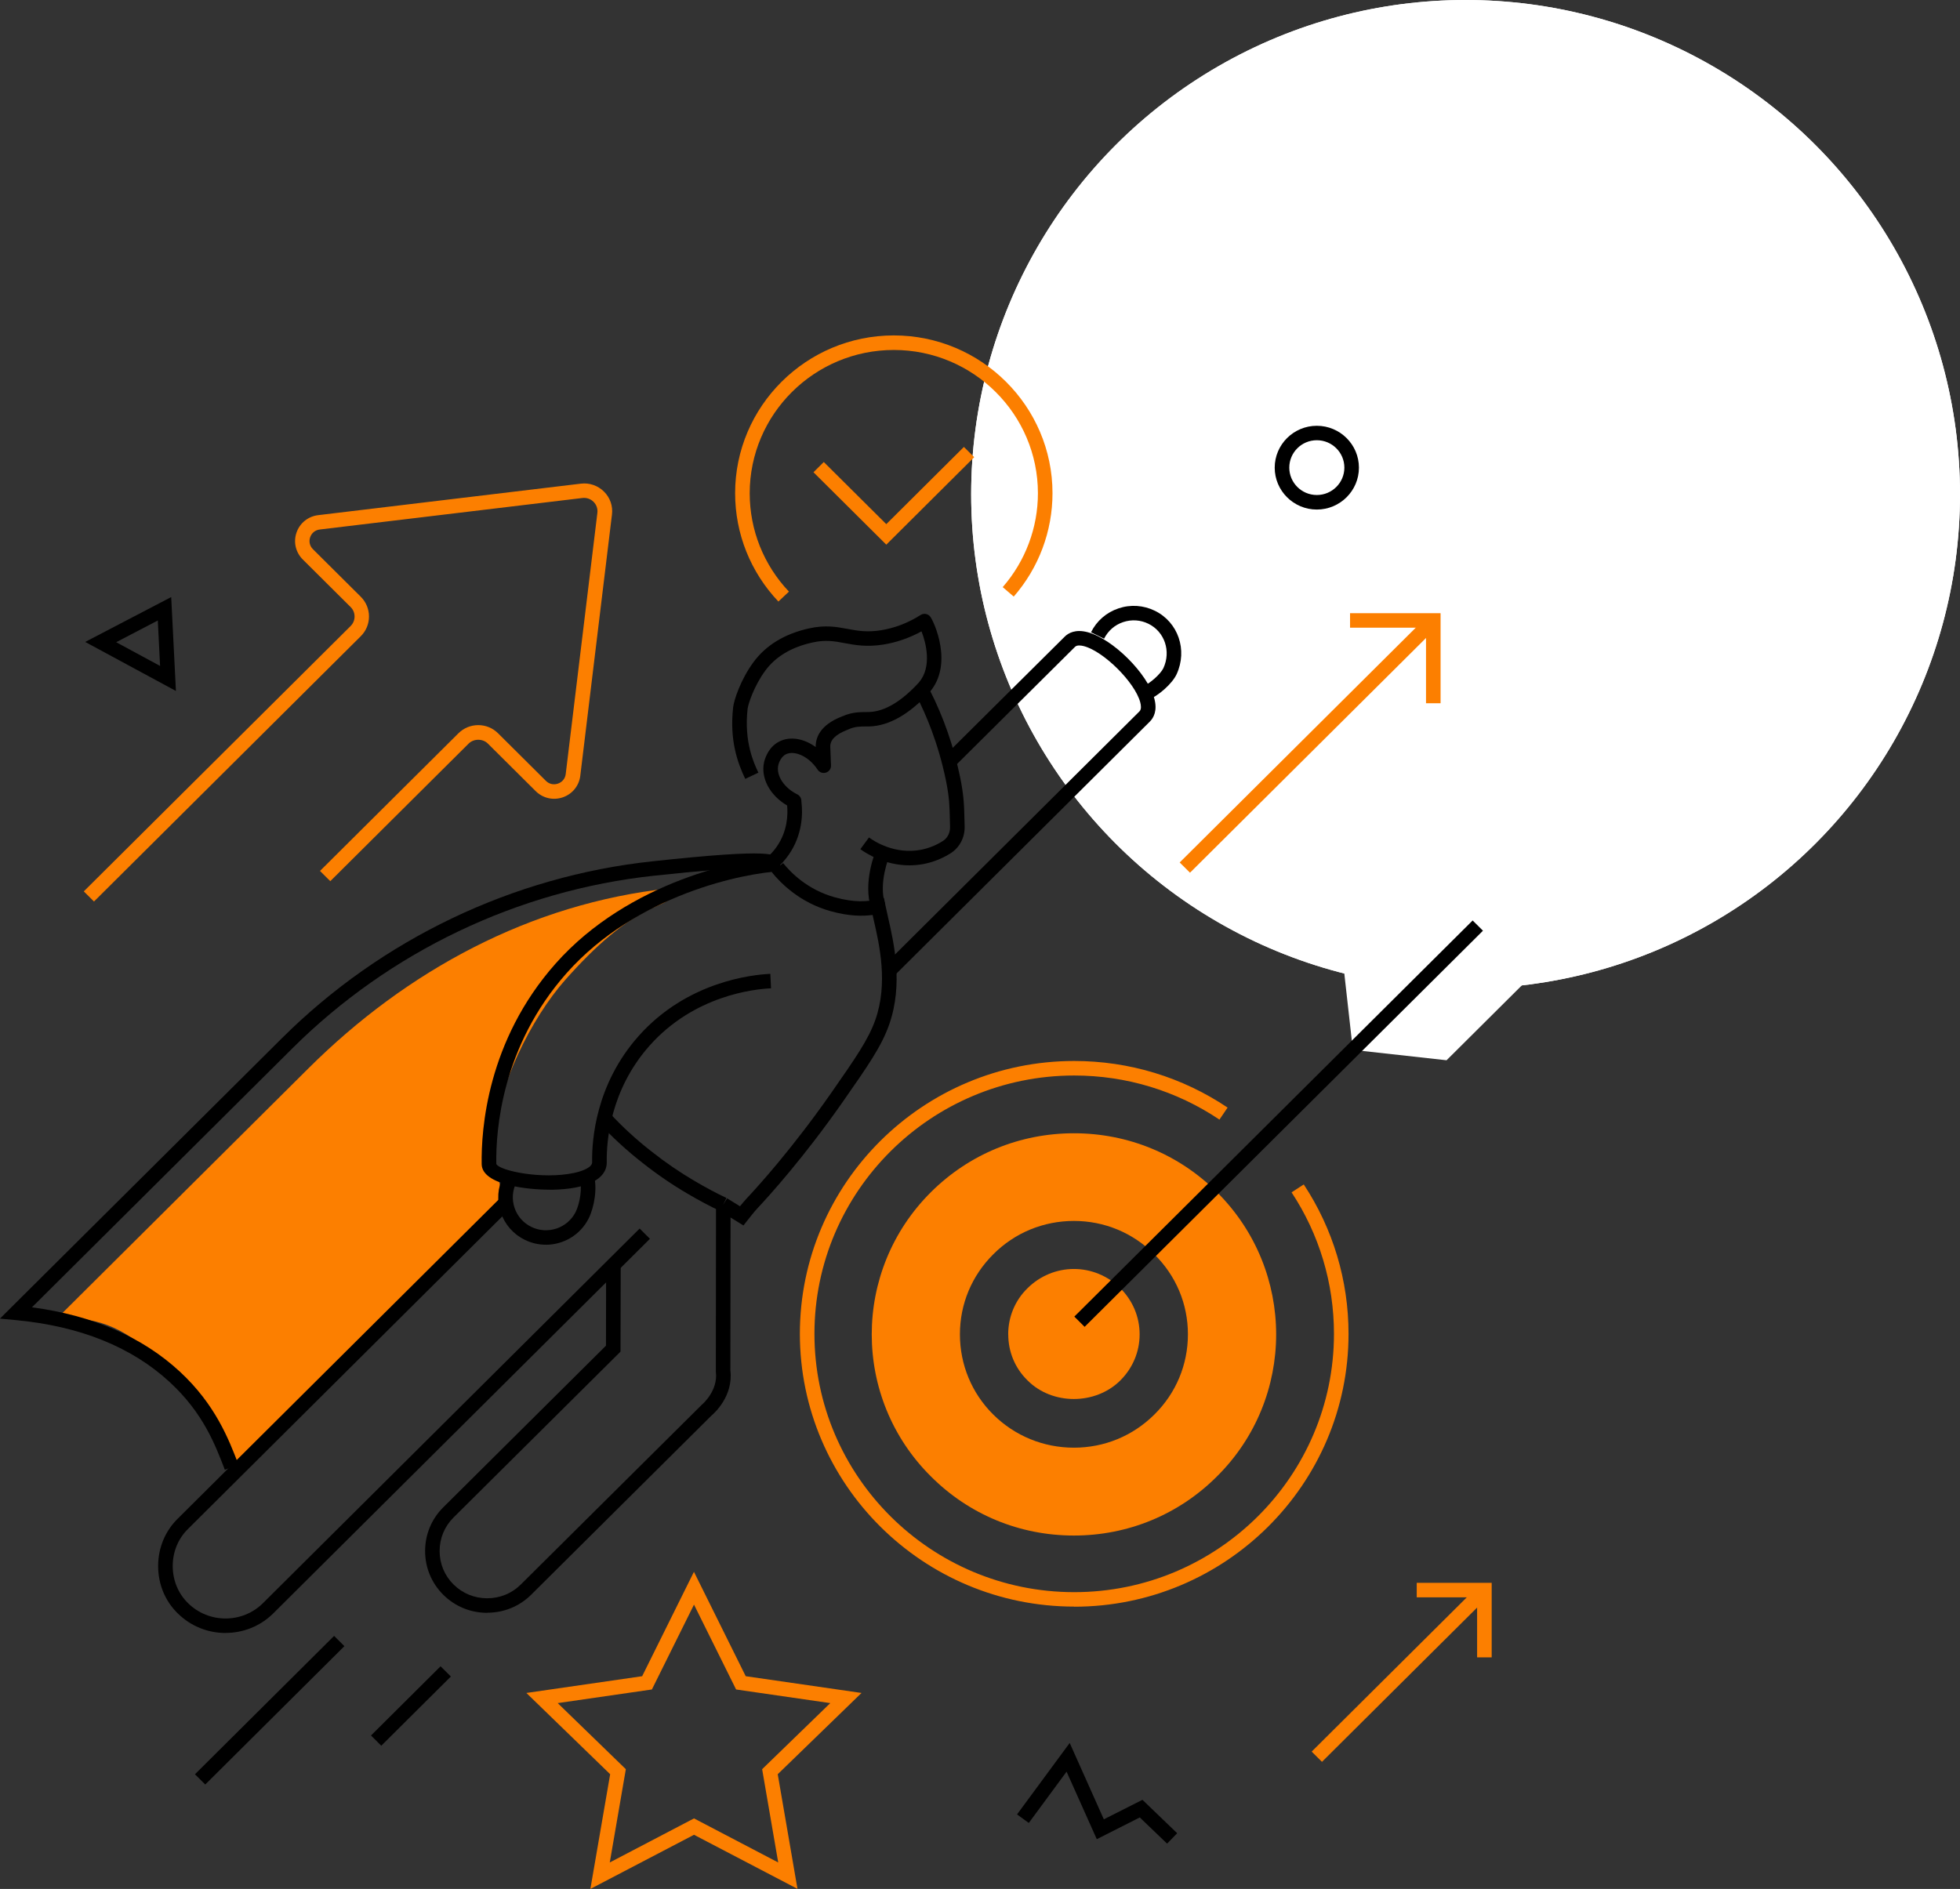 <svg width="111" height="107" viewBox="0 0 111 107" fill="none" xmlns="http://www.w3.org/2000/svg">
<rect x="0" y="0" width="111" height="107" fill="#333333" stroke="none"/>
<circle cx="83" cy="28" r="28" fill="white"/>
<circle cx="83" cy="28" r="28" fill="white"/>
<g clip-path="url(#clip0_172_1163)">
<path d="M37.894 50.326C30.057 51.172 23.046 54.969 17.475 60.51L3.35 74.56C5.898 74.798 6.885 75.012 9.724 77.638C11.361 79.146 12.067 79.707 12.604 81.028C12.926 81.833 13.168 82.547 13.459 83.108L14.241 82.331L28.63 68.229C28.63 68.229 27.928 66.3 28.013 64.448C28.143 61.605 30.079 57.686 32.01 55.508C33.73 53.571 35.402 52.072 37.209 51.317C38.356 50.841 38.796 50.23 37.894 50.329V50.326Z" fill="#FC7F00"/>
<path d="M66.095 104.434L64.549 102.951L62.114 104.182L60.403 100.357L58.263 103.263L57.598 102.778L60.58 98.731L62.513 103.057L64.7 101.952L66.667 103.845L66.095 104.434Z" fill="black"/>
<path d="M45.17 107L39.303 103.933L33.435 107L34.555 100.502L29.81 95.899L36.367 94.95L39.3 89.037L42.232 94.95L48.79 95.899L44.045 100.502L45.164 107H45.17ZM39.303 103.005L44.072 105.501L43.162 100.217L47.021 96.474L41.687 95.702L39.303 90.895L36.918 95.702L31.584 96.474L35.443 100.217L34.533 105.501L39.303 103.005Z" fill="#FC7F00"/>
<path d="M9.963 39.14L4.825 36.363L9.696 33.821L9.963 39.14ZM6.577 36.377L9.066 37.723L8.937 35.148L6.577 36.38V36.377Z" fill="black"/>
<path d="M74.575 28.864C73.26 28.864 72.19 27.799 72.19 26.491C72.19 25.183 73.26 24.119 74.575 24.119C75.89 24.119 76.96 25.183 76.96 26.491C76.96 27.799 75.89 28.864 74.575 28.864ZM74.575 24.937C73.714 24.937 73.016 25.632 73.016 26.489C73.016 27.345 73.714 28.04 74.575 28.04C75.436 28.04 76.135 27.345 76.135 26.489C76.135 25.632 75.436 24.937 74.575 24.937Z" fill="black"/>
<path d="M5.328 51.073L4.745 50.493L19.855 35.463C20.001 35.318 20.08 35.127 20.08 34.924C20.08 34.721 20.001 34.527 19.855 34.385L17.148 31.693C16.744 31.29 16.606 30.705 16.793 30.166C16.98 29.627 17.451 29.249 18.02 29.181L32.896 27.397C33.38 27.337 33.859 27.504 34.205 27.846C34.552 28.188 34.717 28.664 34.657 29.148L32.863 43.945C32.794 44.511 32.415 44.979 31.873 45.165C31.331 45.352 30.742 45.217 30.335 44.812L27.628 42.12C27.34 41.833 26.833 41.833 26.542 42.12L18.705 49.915L18.122 49.335L25.959 41.54C26.259 41.242 26.66 41.075 27.084 41.075C27.507 41.075 27.909 41.239 28.209 41.54L30.916 44.232C31.1 44.416 31.356 44.473 31.598 44.388C31.843 44.303 32.008 44.101 32.038 43.847L33.831 29.049C33.859 28.82 33.782 28.593 33.614 28.426C33.449 28.262 33.221 28.182 32.987 28.209L18.111 29.994C17.855 30.024 17.649 30.188 17.566 30.431C17.481 30.675 17.541 30.929 17.723 31.11L20.43 33.802C20.73 34.1 20.897 34.5 20.897 34.921C20.897 35.343 20.732 35.742 20.43 36.04L5.32 51.07L5.328 51.073Z" fill="#FC7F00"/>
<path d="M18.921 92.667L11.041 100.505L11.625 101.085L19.504 93.248L18.921 92.667Z" fill="black"/>
<path d="M24.951 94.388L21.01 98.308L21.593 98.888L25.534 94.968L24.951 94.388Z" fill="black"/>
<path d="M80.679 35.058L66.809 48.855L67.393 49.435L81.263 35.638L80.679 35.058Z" fill="#FC7F00"/>
<path d="M81.584 39.836H80.759V35.556H76.457V34.735H81.584V39.836Z" fill="#FC7F00"/>
<path d="M83.61 89.944L74.284 99.221L74.867 99.801L84.194 90.524L83.61 89.944Z" fill="#FC7F00"/>
<path d="M84.478 93.883H83.653V90.482H80.233V89.661H84.478V93.883Z" fill="#FC7F00"/>
<path d="M12.733 83.256C12.183 81.822 11.501 80.035 9.617 78.295C7.46 76.3 4.52 75.116 0.872 74.776L-0.003 74.694L15.976 58.8C21.61 53.197 29.053 49.639 36.934 48.791C43.855 48.044 43.99 48.375 44.144 48.756L43.379 49.062C43.42 49.163 43.495 49.21 43.519 49.221C43.374 49.163 42.474 49.018 37.025 49.607C29.331 50.436 22.064 53.908 16.562 59.38L1.81 74.054C5.251 74.511 8.062 75.734 10.181 77.693C12.202 79.565 12.956 81.529 13.506 82.963L12.736 83.256H12.733Z" fill="black"/>
<path d="M27.593 91.36C26.649 91.36 25.766 90.996 25.103 90.336C24.44 89.677 24.075 88.799 24.075 87.86C24.075 86.922 24.44 86.041 25.103 85.384L34.318 76.226L34.326 71.785H35.152L35.141 76.565L25.684 85.961C25.177 86.465 24.897 87.138 24.897 87.858C24.897 88.577 25.175 89.25 25.684 89.754C26.192 90.257 26.866 90.536 27.59 90.536C28.313 90.536 28.99 90.26 29.496 89.754L39.743 79.575C39.743 79.575 40.683 78.801 40.54 77.698V77.646L40.549 68.226H41.374L41.363 77.621C41.539 79.083 40.45 80.057 40.279 80.199L30.082 90.334C29.419 90.993 28.536 91.354 27.593 91.354V91.36Z" fill="black"/>
<path d="M12.774 92.502C11.795 92.502 10.816 92.132 10.068 91.393C9.35 90.693 8.956 89.738 8.956 88.709C8.956 87.68 9.353 86.726 10.07 86.022L28.407 67.783L28.99 68.363L10.651 86.605C10.09 87.155 9.782 87.902 9.782 88.709C9.782 89.516 10.09 90.263 10.648 90.811C11.823 91.971 13.726 91.971 14.893 90.811L36.224 69.592L36.808 70.172L15.476 91.391C14.733 92.129 13.754 92.499 12.774 92.499V92.502Z" fill="black"/>
<path d="M64.978 39.669L64.681 38.903C65.129 38.73 65.74 38.161 65.886 37.847C66.329 36.889 65.957 35.786 65.041 35.335C64.593 35.113 64.084 35.08 63.608 35.239C63.132 35.398 62.75 35.732 62.527 36.18L61.787 35.816C62.106 35.173 62.659 34.692 63.344 34.462C64.026 34.232 64.76 34.282 65.407 34.599C66.725 35.247 67.264 36.823 66.636 38.189C66.389 38.725 65.6 39.428 64.981 39.669H64.978Z" fill="black"/>
<path d="M50.517 55.396L49.934 54.816L64.532 40.295C64.65 40.178 64.62 39.948 64.573 39.775C64.268 38.648 62.508 36.897 61.383 36.601C61.215 36.558 60.992 36.528 60.877 36.645L54.074 43.403L53.491 42.823L60.293 36.068C60.508 35.852 60.91 35.63 61.594 35.811C63.011 36.183 64.989 38.147 65.371 39.565C65.558 40.254 65.335 40.659 65.115 40.878L50.517 55.399V55.396Z" fill="black"/>
<path d="M51.499 49.018C50.105 49.018 49.051 48.34 48.724 48.102L49.213 47.439C49.532 47.672 50.682 48.408 52.132 48.14C52.578 48.058 53.004 47.888 53.397 47.639C53.659 47.475 53.815 47.169 53.804 46.843C53.799 46.684 53.796 46.536 53.793 46.394C53.777 45.705 53.766 45.16 53.571 44.211C53.136 42.093 52.437 40.465 51.926 39.472L52.66 39.1C53.425 40.591 54.019 42.301 54.379 44.047C54.588 45.067 54.602 45.672 54.619 46.375C54.621 46.515 54.624 46.66 54.63 46.816C54.649 47.431 54.346 48.011 53.84 48.331C53.356 48.638 52.833 48.843 52.283 48.947C52.014 48.996 51.75 49.018 51.499 49.018Z" fill="black"/>
<path d="M43.904 49.256L43.376 48.627C43.61 48.432 43.816 48.208 43.99 47.959C44.6 47.081 44.625 46.148 44.578 45.628C43.607 45.059 43.077 44.085 43.269 43.187C43.299 43.045 43.484 42.322 44.147 41.997C44.76 41.693 45.536 41.838 46.196 42.317C46.185 41.792 46.435 41.072 47.673 40.588L47.717 40.571C48.347 40.292 48.853 40.347 49.208 40.333C50.096 40.306 51.048 39.742 52.038 38.661C52.795 37.778 52.443 36.412 52.187 35.764C51.491 36.144 50.759 36.396 50.011 36.514C49.073 36.661 48.421 36.538 47.843 36.432C47.26 36.322 46.754 36.226 45.992 36.399C44.818 36.661 43.926 37.195 43.343 37.986C42.713 38.837 42.37 39.879 42.339 40.15C42.127 42.041 42.705 43.25 42.95 43.767L42.205 44.12C41.775 43.217 41.308 41.942 41.52 40.06C41.566 39.652 41.951 38.481 42.678 37.499C43.385 36.544 44.438 35.904 45.811 35.597C46.74 35.389 47.379 35.51 47.995 35.624C48.556 35.728 49.084 35.827 49.879 35.704C50.657 35.581 51.419 35.291 52.137 34.836C52.319 34.721 52.561 34.765 52.688 34.938C52.888 35.206 54.013 37.614 52.652 39.203C51.496 40.465 50.347 41.116 49.23 41.151C49.164 41.151 49.098 41.151 49.026 41.151C48.729 41.151 48.418 41.151 48.05 41.316C48.031 41.324 48.006 41.335 47.973 41.348C47.318 41.606 47.005 41.917 47.021 42.306L47.062 43.359C47.071 43.543 46.952 43.71 46.776 43.764C46.6 43.822 46.408 43.754 46.306 43.6C45.761 42.782 44.95 42.508 44.512 42.725C44.177 42.889 44.078 43.332 44.075 43.351C43.949 43.934 44.402 44.626 45.153 44.998C45.285 45.064 45.371 45.193 45.382 45.338L45.393 45.48C45.461 46.079 45.459 47.28 44.669 48.419C44.455 48.728 44.199 49.007 43.904 49.248V49.256Z" fill="black"/>
<path d="M30.91 70.508C30.508 70.508 30.104 70.418 29.722 70.232C29.075 69.915 28.591 69.365 28.36 68.683C28.129 68.002 28.178 67.274 28.498 66.631L29.238 66.995C29.015 67.441 28.982 67.947 29.141 68.421C29.301 68.894 29.636 69.274 30.087 69.496C31.012 69.953 32.14 69.573 32.602 68.651C32.838 68.18 32.989 67.261 32.83 66.782L33.614 66.527C33.853 67.252 33.655 68.385 33.339 69.017C32.866 69.961 31.903 70.511 30.91 70.511V70.508Z" fill="black"/>
<path d="M31.116 67.391C29.942 67.391 27.301 67.14 27.279 65.947C27.246 63.988 27.584 58.959 31.466 54.581C35.614 49.902 42.037 48.627 44.163 48.531L44.202 49.352C42.174 49.445 36.043 50.66 32.087 55.125C28.399 59.287 28.074 64.07 28.107 65.933C28.275 66.314 30.682 66.828 32.511 66.442C33.009 66.335 33.537 66.122 33.534 65.837C33.512 64.603 33.724 61.44 36.158 58.696C38.895 55.61 42.565 55.213 43.627 55.164L43.665 55.984C42.689 56.028 39.3 56.395 36.78 59.24C34.538 61.772 34.343 64.688 34.362 65.826C34.379 66.79 33.245 67.361 31.254 67.394C31.213 67.394 31.169 67.394 31.122 67.394L31.116 67.391Z" fill="black"/>
<path d="M42.1 69.416L40.744 68.579L41.178 67.881L41.907 68.33C42.023 68.185 42.147 68.04 42.271 67.903C42.986 67.142 44.87 65.052 47.021 61.985C48.457 59.925 49.178 58.89 49.577 57.76C50.3 55.694 49.808 53.536 49.48 52.107C49.458 52.012 49.436 51.919 49.417 51.828C48.85 51.905 48.091 51.905 47.043 51.615C45.296 51.131 44.202 50.02 43.706 49.401L44.35 48.89C44.785 49.431 45.739 50.4 47.263 50.824C48.407 51.142 49.112 51.068 49.654 50.955L50.061 50.871L50.143 51.276C50.182 51.473 50.234 51.689 50.286 51.927C50.633 53.445 51.158 55.744 50.358 58.034C49.923 59.268 49.18 60.335 47.7 62.456C45.519 65.569 43.602 67.692 42.881 68.461C42.694 68.666 42.51 68.902 42.331 69.129L42.103 69.419L42.1 69.416Z" fill="black"/>
<path d="M40.785 68.6C40.202 68.327 39.58 67.996 38.939 67.618C38.048 67.096 37.215 66.526 36.392 65.875C35.498 65.178 34.665 64.411 33.916 63.604L34.524 63.049C35.242 63.826 36.04 64.559 36.904 65.232C37.699 65.859 38.502 66.409 39.36 66.912C39.982 67.276 40.579 67.596 41.14 67.859L40.788 68.6H40.785Z" fill="black"/>
<path d="M49.345 51.484C48.845 49.99 49.579 48.233 49.612 48.159L50.371 48.479L49.992 48.318L50.371 48.477C50.366 48.493 49.728 50.025 50.127 51.221L49.343 51.481L49.345 51.484Z" fill="black"/>
<path d="M57.1 75.584C57.1 76.577 57.482 77.502 58.195 78.197C59.589 79.598 62.037 79.598 63.446 78.197C64.144 77.502 64.54 76.577 64.54 75.584C64.54 74.591 64.144 73.666 63.446 72.971C62.747 72.276 61.804 71.882 60.819 71.882C59.834 71.882 58.891 72.276 58.192 72.971C57.479 73.666 57.097 74.604 57.097 75.584H57.1Z" fill="#FC7F00"/>
<path d="M52.723 83.636C54.885 85.8 57.757 86.982 60.819 86.982C63.88 86.982 66.755 85.797 68.917 83.636C73.39 79.2 73.39 71.977 68.917 67.528C66.755 65.377 63.883 64.195 60.819 64.195C57.754 64.195 54.883 65.38 52.723 67.528C48.251 71.977 48.251 79.2 52.723 83.636ZM54.363 75.583C54.363 73.868 55.034 72.264 56.25 71.052C57.468 69.829 59.094 69.161 60.819 69.161C62.543 69.161 64.155 69.829 65.374 71.052C66.603 72.264 67.275 73.868 67.275 75.583C67.275 77.299 66.603 78.916 65.374 80.128C64.155 81.34 62.543 82.005 60.819 82.005C59.094 82.005 57.468 81.337 56.25 80.128C55.031 78.918 54.363 77.299 54.363 75.583Z" fill="#FC7F00"/>
<path d="M60.835 91.007C52.269 91.007 45.299 84.074 45.299 75.553C45.299 67.033 52.269 60.1 60.835 60.1C63.949 60.1 66.953 61.014 69.522 62.74L69.06 63.421C66.628 61.788 63.784 60.923 60.835 60.923C52.723 60.923 46.124 67.487 46.124 75.556C46.124 83.625 52.723 90.189 60.835 90.189C68.947 90.189 75.546 83.625 75.546 75.556C75.546 72.694 74.715 69.922 73.145 67.542L73.835 67.093C75.494 69.611 76.371 72.535 76.371 75.559C76.371 84.079 69.401 91.013 60.835 91.013V91.007Z" fill="#FC7F00"/>
<path d="M76.616 59.471L83.694 52.43L83.102 47.152L76.025 54.193L76.616 59.471Z" fill="white"/>
<path d="M76.616 59.471L83.694 52.431L89 53.019L81.922 60.059L76.616 59.471Z" fill="white"/>
<path d="M83.4 52.141L60.842 74.58L61.425 75.16L83.984 52.721L83.4 52.141Z" fill="black"/>
<path d="M44.081 34.073C42.502 32.407 41.632 30.229 41.632 27.939C41.632 23.009 45.665 19 50.619 19C55.573 19 59.606 23.011 59.606 27.939C59.606 30.09 58.827 32.169 57.41 33.794L56.786 33.258C58.071 31.783 58.78 29.895 58.78 27.942C58.78 23.465 55.119 19.824 50.619 19.824C46.119 19.824 42.458 23.465 42.458 27.942C42.458 30.021 43.247 31.999 44.68 33.513L44.081 34.076V34.073Z" fill="#FC7F00"/>
<path d="M50.193 30.853L46.069 26.751L46.653 26.171L50.193 29.69L54.588 25.317L55.172 25.897L50.193 30.853Z" fill="#FC7F00"/>
</g>
<defs>
<clipPath id="clip0_172_1163">
<rect width="89" height="88" fill="white" transform="translate(0 19)"/>
</clipPath>
</defs>
</svg>

